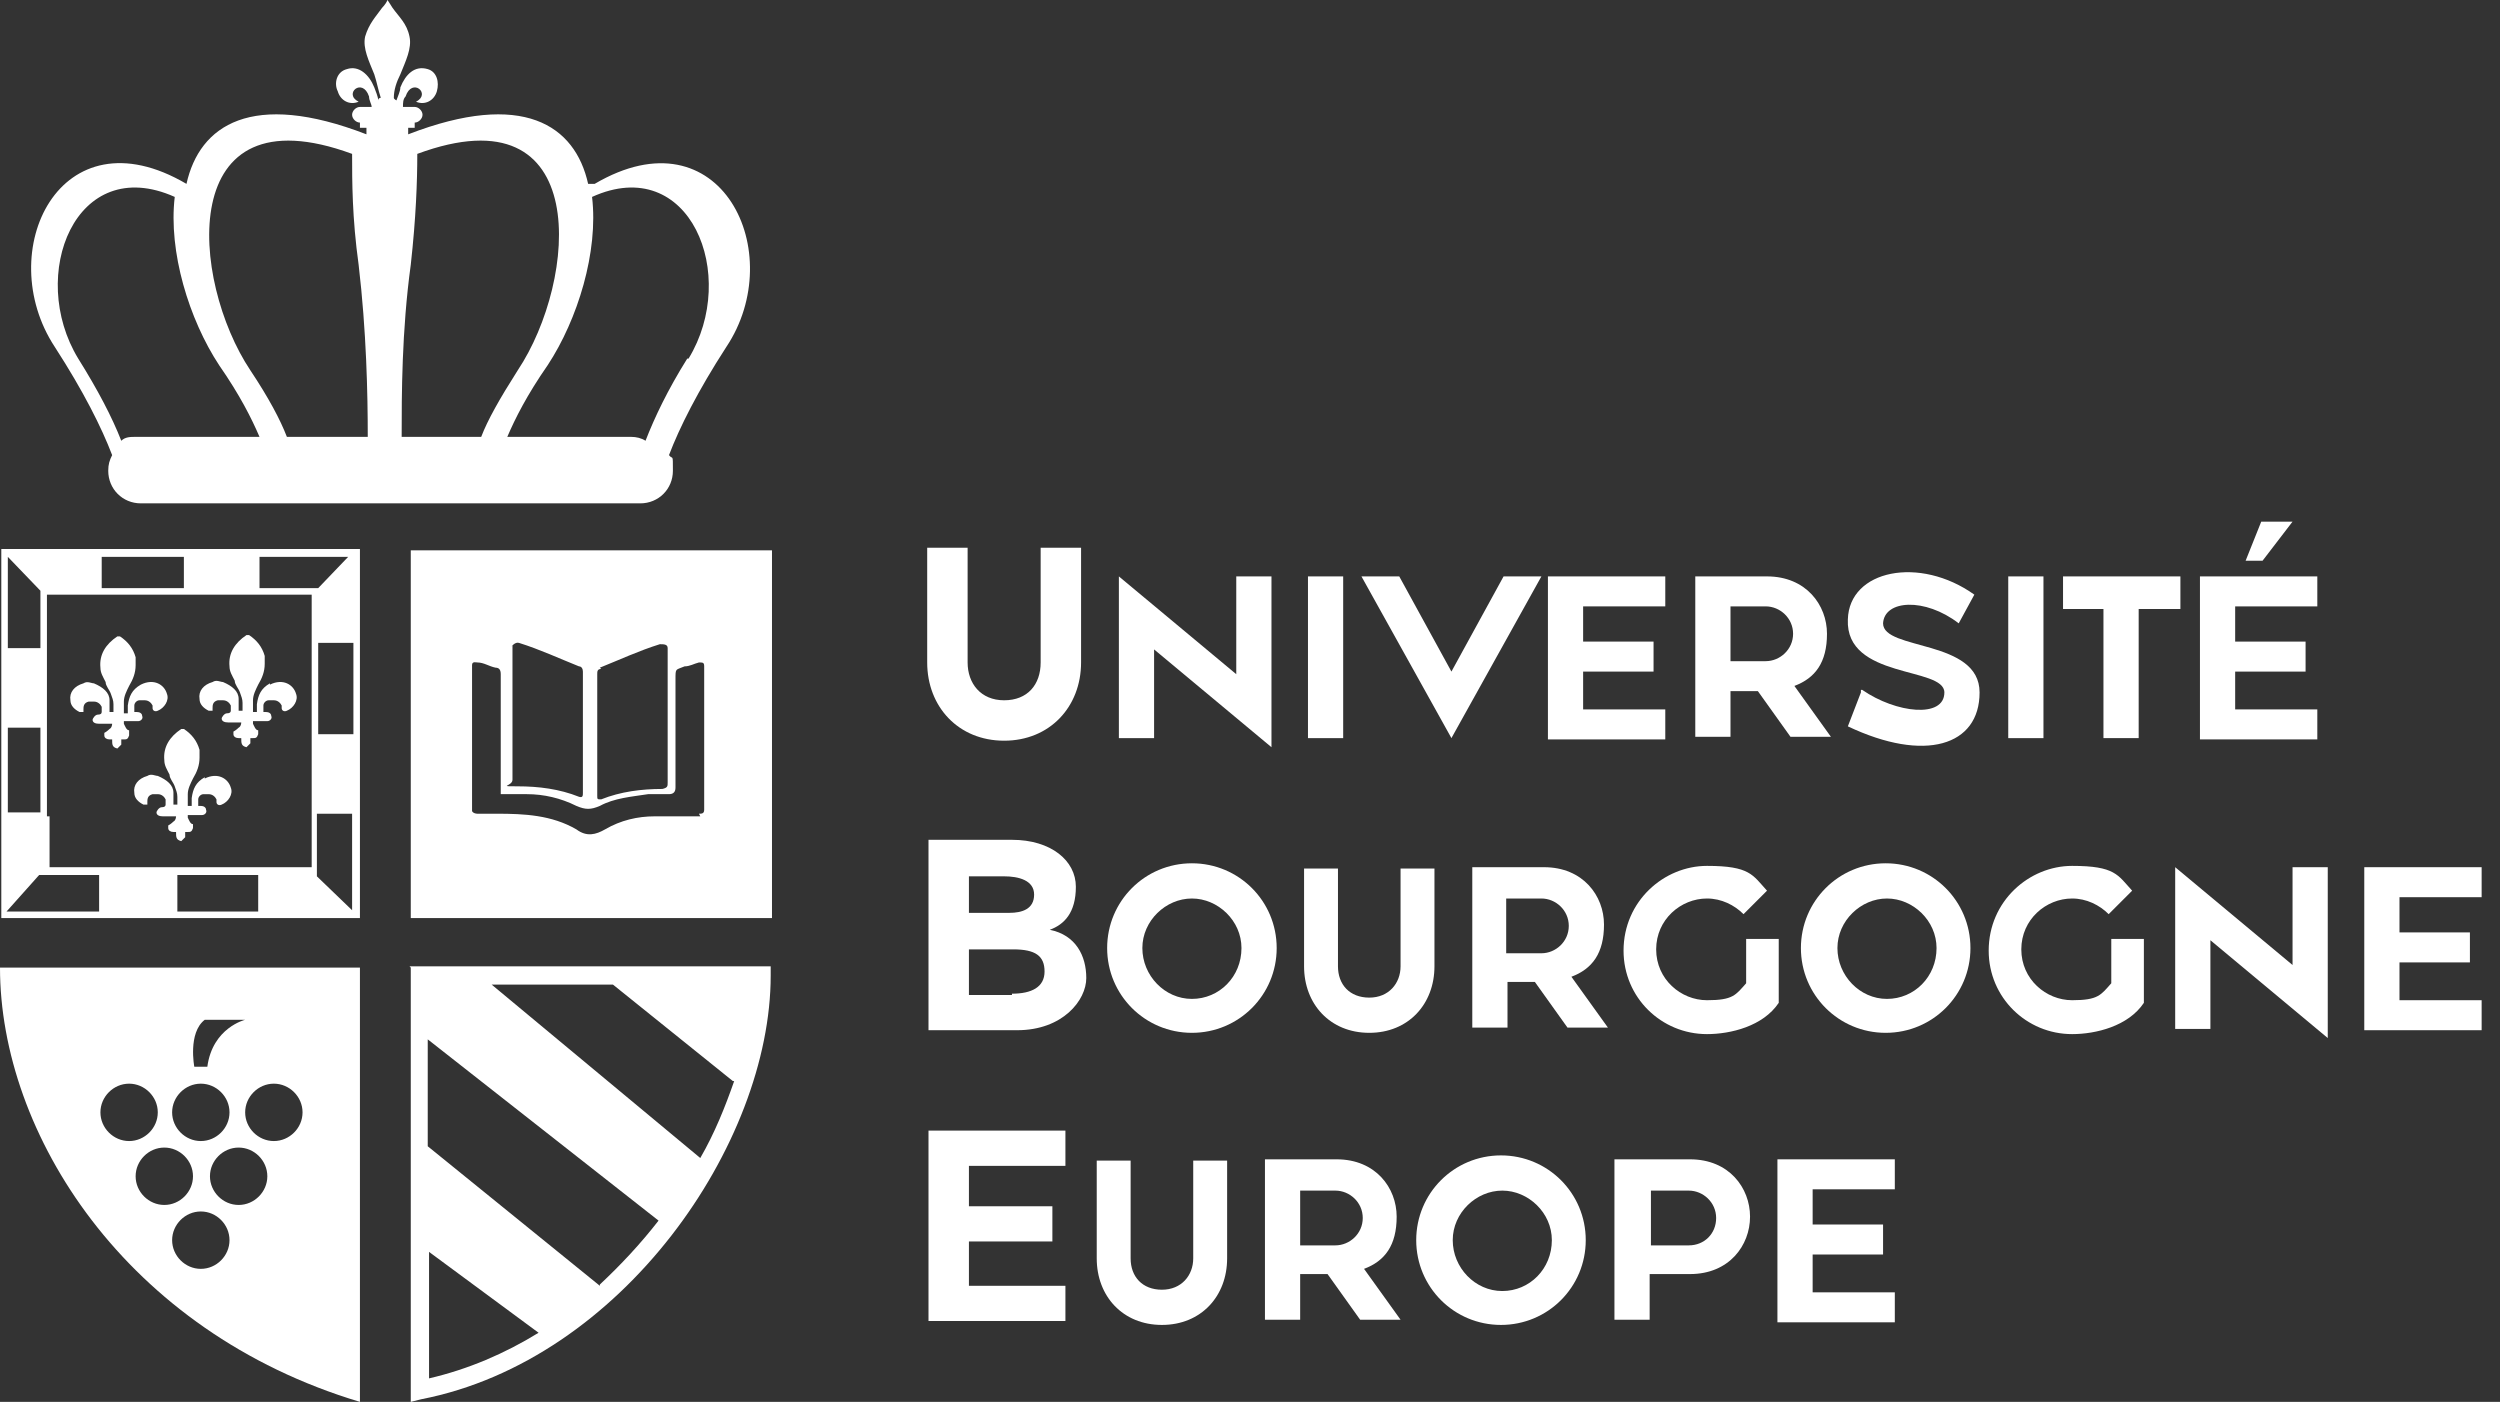 <?xml version="1.0" encoding="UTF-8"?>
<svg width="107px" height="60px" viewBox="0 0 107 60" version="1.1" xmlns="http://www.w3.org/2000/svg" xmlns:xlink="http://www.w3.org/1999/xlink">
    <rect x="0" y="0" width="107" height="60" fill="#333333" stroke="none"/>
    <title>logo-negatif-ok</title>
    <g id="Maquettes-2024" stroke="none" stroke-width="1" fill="none" fill-rule="evenodd">
        <g id="06-OCIM-connexion-ok" transform="translate(-219, -5860)">
            <g id="footer" transform="translate(0, 5530)">
                <g id="logo-negatif-ok" transform="translate(219, 330)">
                    <path d="M39.684,28.353 L39.684,23.442 L41.414,23.442 L41.414,28.353 C41.414,29.247 41.972,29.972 42.977,29.972 C43.981,29.972 44.54,29.302 44.54,28.353 L44.54,23.442 L46.27,23.442 L46.27,28.353 C46.27,30.251 44.93,31.702 42.977,31.702 C41.023,31.702 39.684,30.251 39.684,28.353 L39.684,28.353 Z" id="Path" fill="#FFFFFF" fill-rule="nonzero"></path>
                    <polygon id="Path" fill="#FFFFFF" fill-rule="nonzero" points="49.395 27.795 49.395 31.591 47.888 31.591 47.888 24.67 52.912 28.856 52.912 24.67 54.419 24.67 54.419 31.981 49.395 27.795"></polygon>
                    <path d="M55.981,24.67 L57.488,24.67 L57.488,31.591 L55.981,31.591 C55.981,31.591 55.981,24.67 55.981,24.67 L55.981,24.67 Z" id="Path" fill="#FFFFFF" fill-rule="nonzero"></path>
                    <path d="M58.27,24.67 L59.888,24.67 L62.121,28.744 L64.353,24.67 L65.972,24.67 L62.121,31.591 C62.121,31.591 58.27,24.67 58.27,24.67 L58.27,24.67 Z" id="Path" fill="#FFFFFF" fill-rule="nonzero"></path>
                    <polygon id="Path" fill="#FFFFFF" fill-rule="nonzero" points="66.251 24.67 71.274 24.67 71.274 25.953 67.758 25.953 67.758 27.46 70.772 27.46 70.772 28.744 67.758 28.744 67.758 30.363 71.274 30.363 71.274 31.647 66.251 31.647 66.251 24.726 66.251 24.726"></polygon>
                    <path d="M72.558,24.67 L75.628,24.67 C77.302,24.67 78.195,25.898 78.195,27.126 C78.195,28.353 77.693,29.023 76.8,29.358 L78.363,31.535 L76.633,31.535 L75.237,29.581 L74.065,29.581 L74.065,31.535 L72.558,31.535 L72.558,24.614 L72.558,24.614 L72.558,24.67 Z M74.065,28.298 L75.572,28.298 C76.186,28.298 76.744,27.795 76.744,27.126 C76.744,26.456 76.186,25.953 75.572,25.953 L74.065,25.953 L74.065,28.298 L74.065,28.298 Z" id="Shape" fill="#FFFFFF" fill-rule="nonzero"></path>
                    <path d="M79.702,29.526 C81.153,30.53 83.219,30.753 83.219,29.637 C83.219,28.521 78.977,29.079 79.088,26.512 C79.144,24.391 82.158,23.777 84.502,25.451 L83.833,26.679 C82.381,25.563 80.651,25.674 80.595,26.679 C80.595,27.851 84.726,27.349 84.726,29.637 C84.726,31.926 82.381,32.651 79.088,31.088 L79.647,29.637 L79.647,29.526 L79.702,29.526 Z" id="Path" fill="#FFFFFF" fill-rule="nonzero"></path>
                    <path d="M85.953,24.67 L87.46,24.67 L87.46,31.591 L85.953,31.591 C85.953,31.591 85.953,24.67 85.953,24.67 L85.953,24.67 Z" id="Path" fill="#FFFFFF" fill-rule="nonzero"></path>
                    <polygon id="Path" fill="#FFFFFF" fill-rule="nonzero" points="90.084 26.065 88.298 26.065 88.298 24.67 93.321 24.67 93.321 26.065 91.535 26.065 91.535 31.591 90.028 31.591 90.028 26.065 90.028 26.065"></polygon>
                    <path d="M94.158,24.67 L99.181,24.67 L99.181,25.953 L95.665,25.953 L95.665,27.46 L98.679,27.46 L98.679,28.744 L95.665,28.744 L95.665,30.363 L99.181,30.363 L99.181,31.647 L94.158,31.647 L94.158,24.726 L94.158,24.726 L94.158,24.67 Z M96.781,22.326 L98.121,22.326 L96.837,24 L96.112,24 L96.781,22.326 L96.781,22.326 L96.781,22.326 Z" id="Shape" fill="#FFFFFF" fill-rule="nonzero"></path>
                    <path d="M39.74,35.944 L43.312,35.944 C44.986,35.944 46.047,36.837 46.047,37.953 C46.047,39.07 45.544,39.572 44.93,39.795 C46.047,40.019 46.493,40.912 46.493,41.86 C46.493,42.809 45.488,44.093 43.535,44.093 L39.74,44.093 L39.74,35.944 L39.74,35.944 Z M43.2,39.07 C43.758,39.07 44.26,38.902 44.26,38.288 C44.26,37.674 43.591,37.507 42.977,37.507 L41.47,37.507 L41.47,39.07 L43.2,39.07 L43.2,39.07 Z M43.312,42.53 C44.149,42.53 44.707,42.251 44.707,41.581 C44.707,40.912 44.316,40.633 43.367,40.633 L41.47,40.633 L41.47,42.586 L43.312,42.586 L43.312,42.586 L43.312,42.53 Z" id="Shape" fill="#FFFFFF" fill-rule="nonzero"></path>
                    <path d="M47.386,40.577 C47.386,38.567 49.005,36.949 51.014,36.949 C53.023,36.949 54.642,38.567 54.642,40.577 C54.642,42.586 53.023,44.205 51.014,44.205 C49.005,44.205 47.386,42.586 47.386,40.577 Z M53.135,40.577 C53.135,39.405 52.13,38.456 51.014,38.456 C49.898,38.456 48.893,39.405 48.893,40.577 C48.893,41.749 49.842,42.753 51.014,42.753 C52.186,42.753 53.135,41.805 53.135,40.577 Z" id="Shape" fill="#FFFFFF" fill-rule="nonzero"></path>
                    <path d="M55.814,41.358 L55.814,37.172 L57.265,37.172 L57.265,41.358 C57.265,42.14 57.767,42.698 58.605,42.698 C59.442,42.698 59.944,42.084 59.944,41.358 L59.944,37.172 L61.395,37.172 L61.395,41.358 C61.395,42.977 60.279,44.205 58.605,44.205 C56.93,44.205 55.814,42.977 55.814,41.358 Z" id="Path" fill="#FFFFFF" fill-rule="nonzero"></path>
                    <path d="M63.014,37.116 L66.084,37.116 C67.758,37.116 68.651,38.344 68.651,39.572 C68.651,40.8 68.149,41.47 67.256,41.805 L68.819,43.981 L67.088,43.981 L65.693,42.028 L64.521,42.028 L64.521,43.981 L63.014,43.981 L63.014,37.06 L63.014,37.06 L63.014,37.116 Z M64.465,40.8 L65.972,40.8 C66.586,40.8 67.144,40.298 67.144,39.628 C67.144,38.958 66.586,38.456 65.972,38.456 L64.465,38.456 L64.465,40.8 L64.465,40.8 Z" id="Shape" fill="#FFFFFF" fill-rule="nonzero"></path>
                    <path d="M69.488,40.688 C69.488,38.567 71.219,37.06 73.06,37.06 C74.902,37.06 75.014,37.451 75.628,38.121 L74.623,39.126 C74.233,38.735 73.674,38.456 73.06,38.456 C71.944,38.456 70.884,39.349 70.884,40.633 C70.884,41.916 71.944,42.809 73.06,42.809 C74.177,42.809 74.288,42.586 74.735,42.084 L74.735,40.186 L76.13,40.186 L76.13,42.921 C75.46,43.926 74.065,44.26 73.06,44.26 C71.107,44.26 69.488,42.698 69.488,40.688 L69.488,40.688 Z" id="Path" fill="#FFFFFF" fill-rule="nonzero"></path>
                    <path d="M77.079,40.577 C77.079,38.567 78.698,36.949 80.707,36.949 C82.716,36.949 84.335,38.567 84.335,40.577 C84.335,42.586 82.716,44.205 80.707,44.205 C78.698,44.205 77.079,42.586 77.079,40.577 Z M82.884,40.577 C82.884,39.405 81.879,38.456 80.763,38.456 C79.647,38.456 78.642,39.405 78.642,40.577 C78.642,41.749 79.591,42.753 80.763,42.753 C81.935,42.753 82.884,41.805 82.884,40.577 Z" id="Shape" fill="#FFFFFF" fill-rule="nonzero"></path>
                    <path d="M85.116,40.688 C85.116,38.567 86.847,37.06 88.688,37.06 C90.53,37.06 90.642,37.451 91.256,38.121 L90.251,39.126 C89.86,38.735 89.302,38.456 88.688,38.456 C87.572,38.456 86.512,39.349 86.512,40.633 C86.512,41.916 87.572,42.809 88.688,42.809 C89.805,42.809 89.916,42.586 90.363,42.084 L90.363,40.186 L91.758,40.186 L91.758,42.921 C91.088,43.926 89.693,44.26 88.688,44.26 C86.735,44.26 85.116,42.698 85.116,40.688 L85.116,40.688 Z" id="Path" fill="#FFFFFF" fill-rule="nonzero"></path>
                    <polygon id="Path" fill="#FFFFFF" fill-rule="nonzero" points="94.605 40.242 94.605 44.037 93.098 44.037 93.098 37.116 98.121 41.302 98.121 37.116 99.628 37.116 99.628 44.428 94.605 40.242"></polygon>
                    <polygon id="Path" fill="#FFFFFF" fill-rule="nonzero" points="101.191 37.116 106.214 37.116 106.214 38.4 102.698 38.4 102.698 39.907 105.712 39.907 105.712 41.191 102.698 41.191 102.698 42.809 106.214 42.809 106.214 44.093 101.191 44.093 101.191 37.172 101.191 37.172"></polygon>
                    <path d="M39.74,48.391 L45.6,48.391 L45.6,49.898 L41.47,49.898 L41.47,51.628 L45.042,51.628 L45.042,53.135 L41.47,53.135 L41.47,55.033 L45.6,55.033 L45.6,56.54 L39.74,56.54 C39.74,56.54 39.74,48.391 39.74,48.391 L39.74,48.391 Z" id="Path" fill="#FFFFFF" fill-rule="nonzero"></path>
                    <path d="M46.94,53.86 L46.94,49.674 L48.391,49.674 L48.391,53.86 C48.391,54.642 48.893,55.2 49.73,55.2 C50.567,55.2 51.07,54.586 51.07,53.86 L51.07,49.674 L52.521,49.674 L52.521,53.86 C52.521,55.479 51.405,56.707 49.73,56.707 C48.056,56.707 46.94,55.479 46.94,53.86 Z" id="Path" fill="#FFFFFF" fill-rule="nonzero"></path>
                    <path d="M54.14,49.619 L57.209,49.619 C58.884,49.619 59.777,50.847 59.777,52.074 C59.777,53.302 59.274,53.972 58.381,54.307 L59.944,56.484 L58.214,56.484 L56.819,54.53 L55.647,54.53 L55.647,56.484 L54.14,56.484 L54.14,49.563 L54.14,49.563 L54.14,49.619 Z M55.647,53.302 L57.153,53.302 C57.767,53.302 58.326,52.8 58.326,52.13 C58.326,51.46 57.767,50.958 57.153,50.958 L55.647,50.958 L55.647,53.302 L55.647,53.302 Z" id="Shape" fill="#FFFFFF" fill-rule="nonzero"></path>
                    <path d="M60.614,53.079 C60.614,51.07 62.233,49.451 64.242,49.451 C66.251,49.451 67.87,51.07 67.87,53.079 C67.87,55.088 66.251,56.707 64.242,56.707 C62.233,56.707 60.614,55.088 60.614,53.079 Z M66.419,53.079 C66.419,51.907 65.414,50.958 64.298,50.958 C63.181,50.958 62.177,51.907 62.177,53.079 C62.177,54.251 63.126,55.256 64.298,55.256 C65.47,55.256 66.419,54.307 66.419,53.079 Z" id="Shape" fill="#FFFFFF" fill-rule="nonzero"></path>
                    <path d="M69.098,49.619 L72.335,49.619 C74.009,49.619 74.902,50.847 74.902,52.074 C74.902,53.302 74.009,54.53 72.335,54.53 L70.605,54.53 L70.605,56.484 L69.098,56.484 L69.098,49.563 L69.098,49.563 L69.098,49.619 Z M72.279,53.302 C72.949,53.302 73.451,52.8 73.451,52.13 C73.451,51.46 72.893,50.958 72.279,50.958 L70.66,50.958 L70.66,53.302 L72.279,53.302 L72.279,53.302 Z" id="Shape" fill="#FFFFFF" fill-rule="nonzero"></path>
                    <polygon id="Path" fill="#FFFFFF" fill-rule="nonzero" points="76.074 49.619 81.098 49.619 81.098 50.902 77.581 50.902 77.581 52.409 80.595 52.409 80.595 53.693 77.581 53.693 77.581 55.312 81.098 55.312 81.098 56.595 76.074 56.595 76.074 49.674 76.074 49.674"></polygon>
                    <path d="M0,41.414 C0,48.502 5.358,56.986 15.405,60 L15.405,41.414 L0,41.414 Z M8.763,43.647 L10.493,43.647 C10.493,43.647 9.098,43.981 8.874,45.656 L8.316,45.656 C8.316,45.656 8.037,44.205 8.763,43.647 L8.763,43.647 Z M8.595,46.381 C9.265,46.381 9.823,46.94 9.823,47.609 C9.823,48.279 9.265,48.837 8.595,48.837 C7.926,48.837 7.367,48.279 7.367,47.609 C7.367,46.94 7.926,46.381 8.595,46.381 Z M4.298,47.609 C4.298,46.94 4.856,46.381 5.526,46.381 C6.195,46.381 6.753,46.94 6.753,47.609 C6.753,48.279 6.195,48.837 5.526,48.837 C4.856,48.837 4.298,48.279 4.298,47.609 Z M5.805,50.344 C5.805,49.674 6.363,49.116 7.033,49.116 C7.702,49.116 8.26,49.674 8.26,50.344 C8.26,51.014 7.702,51.572 7.033,51.572 C6.363,51.572 5.805,51.014 5.805,50.344 Z M8.595,54.307 C7.926,54.307 7.367,53.749 7.367,53.079 C7.367,52.409 7.926,51.851 8.595,51.851 C9.265,51.851 9.823,52.409 9.823,53.079 C9.823,53.749 9.265,54.307 8.595,54.307 Z M10.214,51.572 C9.544,51.572 8.986,51.014 8.986,50.344 C8.986,49.674 9.544,49.116 10.214,49.116 C10.884,49.116 11.442,49.674 11.442,50.344 C11.442,51.014 10.884,51.572 10.214,51.572 Z M11.721,48.837 C11.051,48.837 10.493,48.279 10.493,47.609 C10.493,46.94 11.051,46.381 11.721,46.381 C12.391,46.381 12.949,46.94 12.949,47.609 C12.949,48.279 12.391,48.837 11.721,48.837 Z" id="Shape" fill="#FFFFFF" fill-rule="nonzero"></path>
                    <path d="M25.172,7.87 L25.172,7.87 C24.614,5.358 22.381,3.851 17.47,5.749 L17.47,5.47 L17.749,5.47 C17.749,5.414 17.749,5.302 17.749,5.247 L17.749,5.247 C17.916,5.247 18.084,5.079 18.084,4.912 C18.084,4.744 17.916,4.577 17.749,4.577 L17.247,4.577 C17.247,4.409 17.247,4.242 17.358,4.13 C17.637,3.293 18.474,4.019 17.805,4.353 C18.195,4.521 18.586,4.298 18.698,3.907 C18.809,3.516 18.698,3.07 18.307,2.958 C17.749,2.791 17.358,3.181 17.135,3.74 C17.135,3.907 17.023,4.13 16.967,4.298 C16.967,4.298 16.856,4.242 16.856,4.186 C16.856,3.851 16.967,3.516 17.135,3.181 C17.358,2.623 17.637,2.065 17.526,1.563 C17.414,1.005 17.079,0.726 16.8,0.335 C16.688,0.167 16.633,0.056 16.577,0 L16.577,0 C16.577,0.056 16.465,0.223 16.353,0.335 C16.074,0.726 15.795,1.005 15.628,1.563 C15.516,2.065 15.795,2.623 16.019,3.181 C16.13,3.516 16.186,3.851 16.298,4.186 C16.298,4.186 16.186,4.186 16.186,4.298 C16.186,4.13 16.074,3.907 16.019,3.74 C15.795,3.181 15.349,2.791 14.847,2.958 C14.4,3.07 14.288,3.572 14.456,3.907 C14.567,4.298 14.958,4.521 15.349,4.353 C14.679,4.019 15.516,3.293 15.795,4.13 C15.795,4.298 15.907,4.465 15.907,4.577 L15.405,4.577 C15.237,4.577 15.07,4.744 15.07,4.912 C15.07,5.079 15.237,5.247 15.405,5.247 L15.405,5.247 C15.405,5.358 15.405,5.414 15.405,5.47 L15.684,5.47 L15.684,5.749 C10.772,3.851 8.54,5.358 7.981,7.87 L7.981,7.87 C2.567,4.688 -0.335,10.772 2.344,14.847 C3.572,16.744 4.353,18.307 4.8,19.479 C4.688,19.702 4.633,19.87 4.633,20.149 C4.633,20.93 5.247,21.544 6.028,21.544 L27.405,21.544 C28.186,21.544 28.8,20.93 28.8,20.149 C28.8,19.367 28.8,19.702 28.633,19.479 C29.079,18.307 29.86,16.744 31.088,14.847 C33.767,10.828 30.865,4.688 25.451,7.87 L25.284,7.87 L25.172,7.87 Z M5.805,18.698 C5.581,18.698 5.358,18.698 5.191,18.865 C4.8,17.86 4.186,16.688 3.349,15.349 C1.172,11.777 3.237,6.53 7.479,8.428 C7.2,10.772 8.093,13.674 9.377,15.628 C10.27,16.912 10.772,17.916 11.107,18.698 L5.749,18.698 L5.749,18.698 L5.805,18.698 Z M12.279,18.698 C12,17.972 11.498,17.023 10.716,15.851 C8.149,12 7.479,3.795 15.07,6.586 C15.07,7.758 15.07,9.321 15.349,11.33 C15.684,14.177 15.74,16.856 15.74,18.698 L12.279,18.698 Z M17.191,18.698 C17.191,16.912 17.191,14.177 17.581,11.33 C17.805,9.321 17.86,7.758 17.86,6.586 C25.395,3.795 24.726,12 22.158,15.851 C21.377,17.079 20.874,17.972 20.595,18.698 L17.191,18.698 L17.191,18.698 Z M29.414,15.349 C28.577,16.688 28.019,17.86 27.628,18.865 C27.46,18.753 27.237,18.698 27.014,18.698 L21.712,18.698 C22.047,17.916 22.549,16.912 23.442,15.628 C24.726,13.674 25.619,10.772 25.34,8.428 C29.526,6.53 31.647,11.777 29.47,15.349 L29.414,15.349 L29.414,15.349 Z" id="Shape" fill="#FFFFFF" fill-rule="nonzero"></path>
                    <path d="M0.056,23.553 L0.056,39.293 L15.405,39.293 L15.405,23.498 L0.056,23.498 L0.056,23.498 L0.056,23.553 Z M0.335,31.144 L1.73,31.144 L1.73,34.772 L0.335,34.772 L0.335,31.144 Z M2.009,34.995 L2.009,25.451 L13.34,25.451 L13.34,37.116 L13.34,37.116 C13.34,37.116 11.386,37.116 11.386,37.116 L2.121,37.116 L2.121,34.94 L2.009,34.94 L2.009,34.995 Z M0.335,27.74 L0.335,23.833 L1.73,25.284 L1.73,27.74 L0.335,27.74 Z M4.353,23.833 L7.87,23.833 L7.87,25.172 L4.353,25.172 C4.353,25.172 4.353,23.833 4.353,23.833 L4.353,23.833 Z M11.107,23.833 L14.902,23.833 L13.619,25.172 L11.107,25.172 C11.107,25.172 11.107,23.833 11.107,23.833 L11.107,23.833 Z M13.619,27.516 L15.126,27.516 L15.126,31.423 L13.619,31.423 L13.619,27.516 Z M15.07,34.772 L15.07,38.958 L13.563,37.507 L13.563,37.507 L13.563,34.828 L15.07,34.828 L15.07,34.772 Z M11.051,39.014 L7.591,39.014 L7.591,37.451 L11.051,37.451 L11.051,39.014 L11.051,39.014 Z M4.298,39.014 L0.279,39.014 L1.674,37.451 L4.242,37.451 L4.242,39.014 L4.242,39.014 L4.298,39.014 Z" id="Shape" fill="#FFFFFF" fill-rule="nonzero"></path>
                    <path d="M5.526,31.256 C5.414,31.256 5.358,31.088 5.302,30.977 L5.302,30.865 L5.916,30.865 C6.028,30.865 6.14,30.753 6.084,30.642 C6.084,30.53 5.972,30.474 5.86,30.474 L5.749,30.474 L5.749,30.195 C5.749,30.084 5.86,29.972 5.972,29.972 L6.195,29.972 C6.363,29.972 6.474,30.084 6.53,30.195 L6.53,30.307 C6.53,30.419 6.642,30.474 6.753,30.419 C7.033,30.307 7.256,29.972 7.144,29.693 C7.033,29.302 6.586,29.023 6.028,29.302 C5.637,29.526 5.526,29.805 5.47,30.195 L5.47,30.53 L5.302,30.53 L5.302,30.028 C5.302,29.805 5.414,29.581 5.526,29.358 C5.693,29.079 5.805,28.8 5.805,28.465 L5.805,28.13 C5.693,27.74 5.47,27.46 5.135,27.237 L5.023,27.237 C4.521,27.572 4.242,28.019 4.298,28.577 C4.298,28.8 4.409,28.967 4.521,29.191 C4.521,29.358 4.688,29.526 4.744,29.693 C4.8,29.86 4.856,29.972 4.856,30.14 L4.856,30.474 L4.688,30.474 C4.688,30.307 4.688,30.14 4.688,29.972 C4.688,29.637 4.409,29.414 4.019,29.247 C3.907,29.247 3.74,29.135 3.572,29.247 C3.181,29.358 2.958,29.637 3.014,29.972 C3.014,30.195 3.181,30.363 3.405,30.474 L3.572,30.474 L3.572,30.363 C3.572,30.251 3.572,30.084 3.795,30.028 L4.019,30.028 C4.186,30.028 4.298,30.14 4.353,30.251 L4.353,30.474 C4.353,30.549 4.298,30.586 4.186,30.586 C4.074,30.586 3.963,30.753 3.963,30.809 C3.963,30.921 4.074,30.977 4.242,30.977 L4.8,30.977 C4.8,30.977 4.8,31.144 4.688,31.2 C4.688,31.2 4.577,31.312 4.465,31.367 C4.465,31.367 4.465,31.367 4.465,31.479 C4.465,31.591 4.577,31.647 4.688,31.647 L4.8,31.647 C4.8,31.87 4.8,31.981 5.023,32.037 L5.023,32.037 C5.023,32.037 5.135,31.926 5.191,31.87 C5.191,31.87 5.191,31.702 5.191,31.647 L5.302,31.647 C5.414,31.647 5.47,31.647 5.526,31.479 L5.526,31.312 L5.526,31.312 L5.526,31.256 Z" id="Path" fill="#FFFFFF" fill-rule="nonzero"></path>
                    <path d="M8.763,33.265 C8.372,33.488 8.26,33.767 8.205,34.158 L8.205,34.493 L8.037,34.493 L8.037,33.991 C8.037,33.767 8.149,33.544 8.26,33.321 C8.428,33.042 8.54,32.763 8.54,32.428 L8.54,32.093 C8.428,31.702 8.205,31.423 7.87,31.2 L7.758,31.2 C7.256,31.535 6.977,31.981 7.033,32.54 C7.033,32.763 7.144,32.93 7.256,33.153 C7.256,33.321 7.423,33.488 7.479,33.656 C7.535,33.823 7.591,33.935 7.591,34.102 L7.591,34.437 L7.423,34.437 C7.423,34.27 7.423,34.102 7.423,33.935 C7.423,33.6 7.144,33.377 6.753,33.209 C6.642,33.209 6.474,33.098 6.307,33.209 C5.916,33.321 5.693,33.6 5.749,33.935 C5.749,34.158 5.916,34.326 6.14,34.437 L6.307,34.437 L6.307,34.326 C6.307,34.214 6.307,34.047 6.53,33.991 L6.753,33.991 C6.921,33.991 7.033,34.102 7.088,34.214 L7.088,34.437 C7.088,34.512 7.033,34.549 6.921,34.549 C6.809,34.549 6.698,34.716 6.698,34.772 C6.698,34.884 6.809,34.94 6.977,34.94 L7.535,34.94 C7.535,34.94 7.535,35.107 7.423,35.163 C7.423,35.163 7.312,35.274 7.2,35.33 C7.2,35.33 7.2,35.33 7.2,35.442 C7.2,35.553 7.312,35.609 7.423,35.609 L7.535,35.609 C7.535,35.833 7.535,35.944 7.758,36 L7.758,36 C7.758,36 7.87,35.888 7.926,35.833 C7.926,35.833 7.926,35.665 7.926,35.609 L8.037,35.609 C8.149,35.609 8.205,35.609 8.26,35.442 L8.26,35.274 C8.149,35.274 8.093,35.107 8.037,34.995 L8.037,34.884 L8.651,34.884 C8.763,34.884 8.874,34.772 8.819,34.66 C8.819,34.549 8.707,34.493 8.595,34.493 L8.484,34.493 L8.484,34.214 C8.484,34.102 8.595,33.991 8.707,33.991 L8.93,33.991 C9.098,33.991 9.209,34.102 9.265,34.214 L9.265,34.326 C9.265,34.437 9.377,34.493 9.488,34.437 C9.767,34.326 9.991,33.991 9.879,33.712 C9.767,33.321 9.321,33.042 8.763,33.321 L8.763,33.321 L8.763,33.265 Z" id="Path" fill="#FFFFFF" fill-rule="nonzero"></path>
                    <path d="M11.553,29.247 C11.163,29.47 11.051,29.749 10.995,30.14 L10.995,30.474 L10.828,30.474 L10.828,29.972 C10.828,29.749 10.94,29.526 11.051,29.302 C11.219,29.023 11.33,28.744 11.33,28.409 L11.33,28.074 C11.219,27.684 10.995,27.405 10.66,27.181 L10.549,27.181 C10.047,27.516 9.767,27.963 9.823,28.521 C9.823,28.744 9.935,28.912 10.047,29.135 C10.047,29.302 10.214,29.47 10.27,29.637 C10.326,29.805 10.381,29.916 10.381,30.084 L10.381,30.419 L10.214,30.419 C10.214,30.251 10.214,30.084 10.214,29.916 C10.214,29.581 9.935,29.358 9.544,29.191 C9.433,29.191 9.265,29.079 9.098,29.191 C8.707,29.302 8.484,29.581 8.54,29.916 C8.54,30.14 8.707,30.307 8.93,30.419 L9.098,30.419 L9.098,30.307 C9.098,30.195 9.098,30.028 9.321,29.972 L9.544,29.972 C9.712,29.972 9.823,30.084 9.879,30.195 L9.879,30.419 C9.879,30.493 9.823,30.53 9.712,30.53 C9.6,30.53 9.488,30.698 9.488,30.753 C9.488,30.865 9.6,30.921 9.767,30.921 L10.326,30.921 C10.326,30.921 10.326,31.088 10.214,31.144 C10.214,31.144 10.102,31.256 9.991,31.312 C9.991,31.312 9.991,31.312 9.991,31.423 C9.991,31.535 10.102,31.591 10.214,31.591 L10.326,31.591 C10.326,31.814 10.326,31.926 10.549,31.981 L10.549,31.981 C10.549,31.981 10.66,31.87 10.716,31.814 C10.716,31.814 10.716,31.647 10.716,31.591 L10.828,31.591 C10.94,31.591 10.995,31.591 11.051,31.423 L11.051,31.256 C10.94,31.256 10.884,31.088 10.828,30.977 L10.828,30.865 L11.442,30.865 C11.553,30.865 11.665,30.753 11.609,30.642 C11.609,30.53 11.498,30.474 11.386,30.474 L11.274,30.474 L11.274,30.195 C11.274,30.084 11.386,29.972 11.498,29.972 L11.721,29.972 C11.888,29.972 12,30.084 12.056,30.195 L12.056,30.307 C12.056,30.419 12.167,30.474 12.279,30.419 C12.558,30.307 12.781,29.972 12.67,29.693 C12.558,29.302 12.112,29.023 11.553,29.302 L11.553,29.302 L11.553,29.247 Z" id="Path" fill="#FFFFFF" fill-rule="nonzero"></path>
                    <g id="Group" transform="translate(17.581, 23.553)">
                        <path d="M12.391,4.912 C12.167,4.912 12,5.023 11.777,5.079 C11.33,5.247 11.386,5.079 11.386,5.637 L11.386,10.27 C11.386,10.605 11.386,10.549 11.107,10.549 L10.214,10.549 C9.488,10.549 8.819,10.716 8.149,11.051 C7.758,11.219 7.535,11.219 7.144,11.051 C6.474,10.716 5.749,10.605 5.023,10.549 L3.907,10.549 L3.907,5.414 C3.907,5.247 3.907,5.191 3.684,5.135 C3.405,5.135 3.181,4.967 2.902,4.912 C2.902,4.912 2.679,4.912 2.679,5.023 L2.679,11.274 C2.679,11.386 2.847,11.386 2.902,11.386 L3.74,11.386 C4.912,11.386 6.084,11.386 7.144,12.056 C7.591,12.279 7.981,12.223 8.372,12.056 C9.042,11.665 9.767,11.553 10.493,11.498 L12.447,11.498 C12.558,11.498 12.67,11.498 12.67,11.33 L12.67,5.191 C12.67,5.023 12.67,4.967 12.447,5.023 L12.447,5.023 L12.391,4.912 Z" id="Path"></path>
                        <path d="M7.926,10.437 C7.926,10.549 7.926,10.66 8.093,10.605 C8.93,10.27 9.823,10.158 10.716,10.158 C11.609,10.158 10.94,10.158 10.94,9.879 L10.94,4.13 C10.94,4.13 10.772,3.907 10.605,3.963 C9.712,4.242 8.874,4.633 8.037,4.967 C7.926,4.967 7.87,5.079 7.87,5.191 L7.87,10.381 L7.87,10.381 L7.926,10.437 Z" id="Path"></path>
                        <path d="M0,0 L0,15.74 L15.46,15.74 L15.46,0 L0,0 Z M8.093,5.023 C8.93,4.688 9.767,4.298 10.66,4.019 C10.828,4.019 10.995,4.019 10.995,4.186 L10.995,9.935 C10.995,10.102 10.995,10.158 10.772,10.214 C9.879,10.214 8.986,10.326 8.149,10.66 C7.981,10.66 7.981,10.66 7.981,10.493 L7.981,5.302 C7.981,5.191 7.981,5.079 8.149,5.079 L8.149,5.079 L8.093,5.023 Z M4.298,4.13 C4.298,4.13 4.465,3.907 4.633,3.963 C5.526,4.242 6.363,4.633 7.2,4.967 C7.312,4.967 7.367,5.079 7.367,5.191 L7.367,10.381 C7.367,10.493 7.367,10.605 7.2,10.549 C6.363,10.214 5.47,10.102 4.577,10.102 C3.684,10.102 4.353,10.102 4.353,9.823 L4.353,4.074 L4.353,4.074 L4.298,4.13 Z M12.391,11.386 L10.437,11.386 C9.712,11.386 8.986,11.553 8.316,11.944 C7.926,12.167 7.535,12.279 7.088,11.944 C6.028,11.33 4.856,11.274 3.684,11.274 L2.847,11.274 C2.847,11.274 2.679,11.274 2.623,11.163 L2.623,4.912 C2.623,4.744 2.791,4.8 2.847,4.8 C3.126,4.8 3.349,4.967 3.628,5.023 C3.795,5.023 3.851,5.135 3.851,5.302 L3.851,10.437 L4.967,10.437 C5.693,10.437 6.419,10.605 7.088,10.94 C7.479,11.107 7.702,11.107 8.093,10.94 C8.707,10.605 9.433,10.549 10.158,10.437 L11.051,10.437 C11.237,10.437 11.33,10.344 11.33,10.158 L11.33,5.526 C11.33,5.023 11.33,5.135 11.721,4.967 C11.944,4.967 12.112,4.856 12.335,4.8 C12.502,4.8 12.558,4.8 12.558,4.967 L12.558,11.107 C12.558,11.274 12.447,11.274 12.335,11.274 L12.335,11.274 L12.391,11.386 Z" id="Shape" fill="#FFFFFF" fill-rule="nonzero"></path>
                    </g>
                    <path d="M17.581,41.414 L17.581,60 L18.028,59.888 C26.623,58.214 32.986,48.949 32.986,41.749 L32.986,41.358 L17.526,41.358 L17.526,41.358 L17.581,41.414 Z M31.423,46.27 C31.033,47.386 30.586,48.502 29.972,49.563 L21.042,42.14 L26.233,42.14 L31.367,46.27 L31.367,46.27 L31.423,46.27 Z M18.363,53.581 L23.051,57.042 C21.6,57.935 20.037,58.605 18.363,58.995 L18.363,53.526 L18.363,53.526 L18.363,53.581 Z M25.674,55.033 L18.307,49.06 L18.307,44.484 L28.186,52.242 C27.405,53.247 26.567,54.14 25.674,54.977 L25.674,54.977 L25.674,55.033 Z" id="Shape" fill="#FFFFFF" fill-rule="nonzero"></path>
                </g>
            </g>
        </g>
    </g>
</svg>